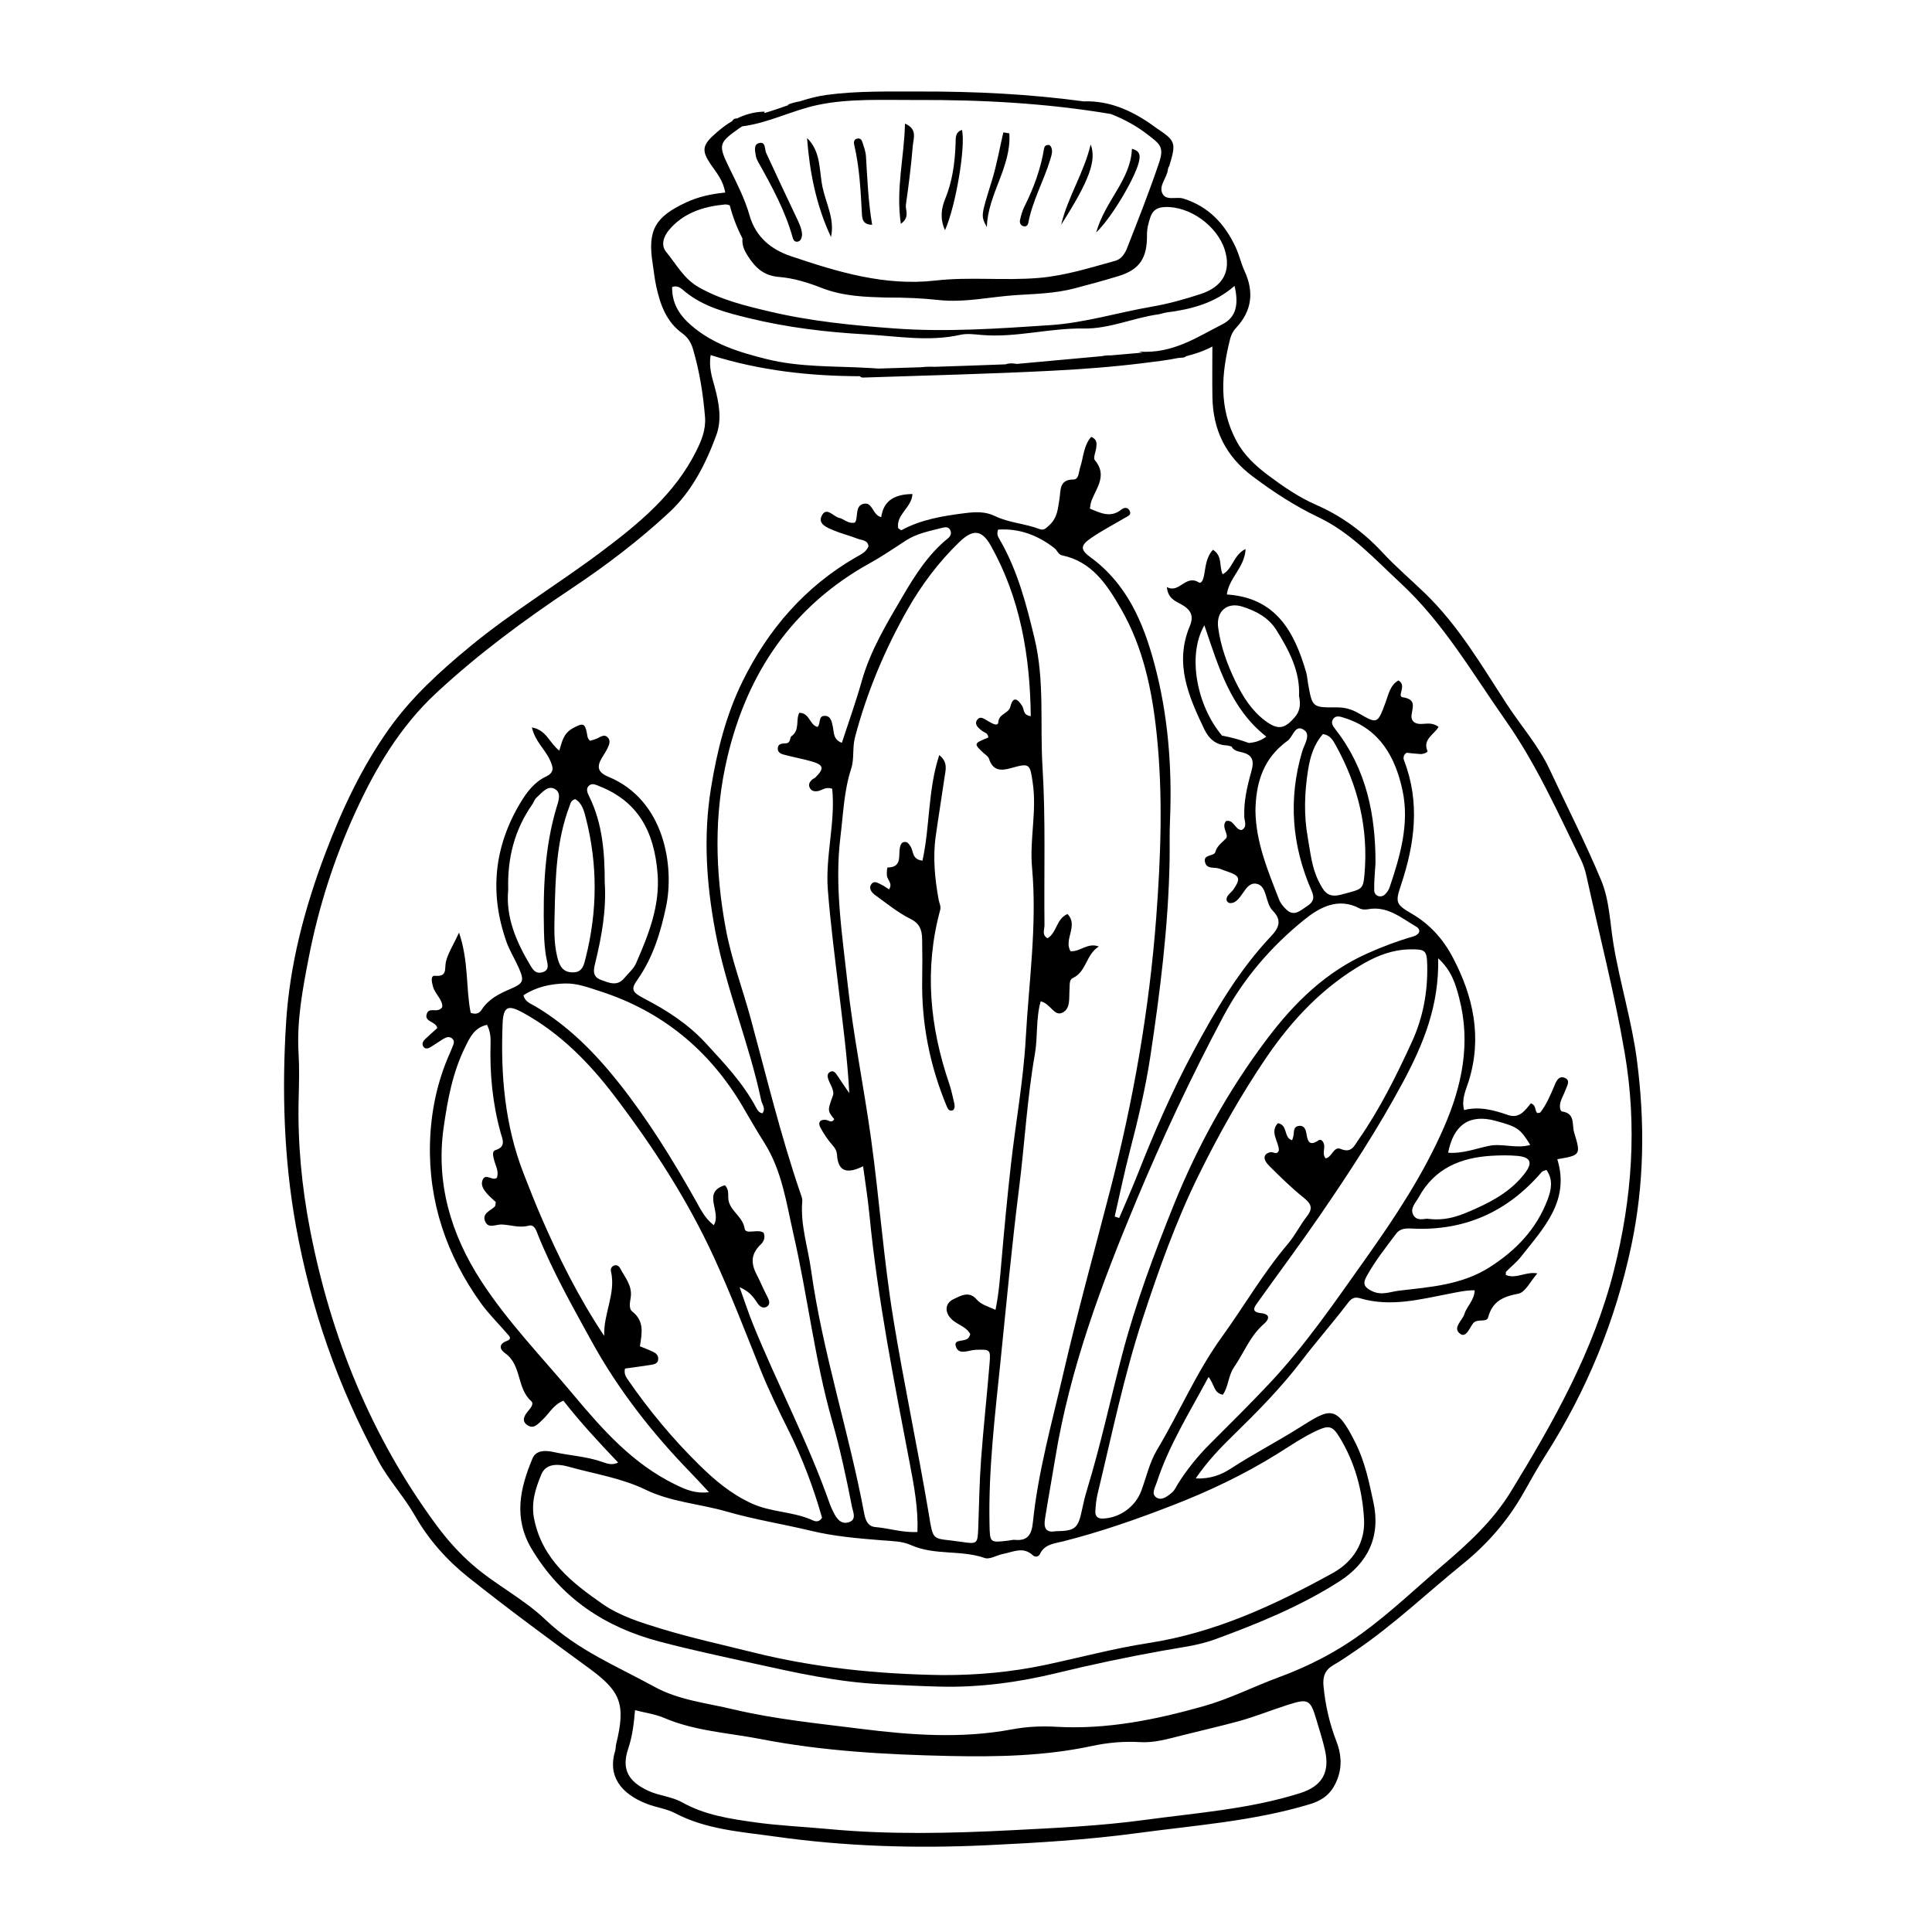 <?xml version="1.0" encoding="UTF-8"?>
<!-- The Best Svg Icon site in the world: iconSvg.co, Visit us! https://iconsvg.co -->
<svg fill="#000000" width="800px" height="800px" version="1.1" viewBox="144 144 512 512" xmlns="http://www.w3.org/2000/svg">
 <g>
  <path d="m364.22 206.81c-3.91-8.336-5.656-17.152-6.344-26.234 3.769 3.648 3.164 8.656 4.121 13.113 0.926 4.316 3.266 8.441 2.223 13.121z"/>
  <path d="m356.56 206.27c-0.133 0.965-0.391 1.672-1.27 1.789-0.617 0.078-1.016-0.379-1.168-0.918-1.992-7.234-5.566-13.742-9.199-20.227-0.27-0.48-0.523-1.012-0.605-1.547-0.191-1.25-0.691-3.023 0.77-3.43 1.922-0.531 1.477 1.57 1.969 2.625 2.578 5.562 5.16 11.121 7.805 16.652 0.805 1.688 1.652 3.324 1.699 5.055z"/>
  <path d="m382.73 203.31c-1.367-9.363 0.922-17.723 1.098-26.551 3.379 1.426 2.231 3.949 2.074 5.859-0.426 5.203-1.078 10.395-1.82 15.566-0.223 1.531 1.164 3.336-1.352 5.125z"/>
  <path d="m411.48 179.34c0.602 8.867-5.742 16.16-5.949 24.844-1.66-3.039-1.551-3.008 1.32-12.285 1.293-4.188 2.047-8.539 3.043-12.816 0.527 0.086 1.055 0.172 1.586 0.258z"/>
  <path d="m398.93 178.43c1.016 4.184-1.566 20.012-4.492 26.57-1.395-3.078-0.965-5.828 0.016-8.211 1.953-4.742 2.598-9.625 2.789-14.664 0.051-1.371-0.223-3.078 1.688-3.695z"/>
  <path d="m443.97 183.43c2.176 0.566 2.121 1.711 1.977 2.848-0.48 3.707-7.027 15.094-11.445 19.332 2.394-8.512 9.172-13.969 9.469-22.18z"/>
  <path d="m375.13 203.57c-2.547-0.023-2.648-1.664-2.723-3.074-0.324-6.106-0.641-12.207-2.043-18.195-0.168-0.719-0.008-1.504 0.996-1.598 0.668-0.062 1.02 0.43 1.18 0.949 0.379 1.234 0.871 2.484 0.949 3.754 0.367 6.039 0.609 12.09 1.641 18.164z"/>
  <path d="m422.16 182.44c1.047 1.039 0.594 2.418 0.184 3.785-1.719 5.691-4.727 10.934-5.836 16.836-0.102 0.551-0.465 1.023-1.133 0.914-0.93-0.152-1.211-0.953-1.059-1.66 0.27-1.258 0.645-2.535 1.219-3.684 2.426-4.848 4.266-9.875 5.152-15.242 0.078-0.496 0.328-1.098 1.473-0.949z"/>
  <path d="m425.21 203.57c1.766-7.375 6.078-13.844 7.828-21.297 1.602 4.207-0.312 9.531-7.828 21.297z"/>
  <path d="m561.15 444.06c-0.617-2.012 0.383-4.977-3.156-5.504-0.676-0.102-0.707-1.668-0.426-2.57 0.328-1.059 0.914-2.035 1.285-3.082 0.406-1.152 1.504-2.68-0.324-3.316-1.551-0.539-2.156 1.086-2.648 2.254-1.02 2.41-2.031 4.824-3.641 6.918-0.148 0.191-0.586 0.16-0.812 0.215-0.824-0.637-0.137-1.945-1.73-2.59-1.441 1.719-2.981 4.176-6.051 3.106-3.809-1.328-7.66-2.348-11.656-1.312-0.723-3.008 0.492-5.305 1.191-7.531 3.66-11.664 1.309-22.496-4.176-32.918-2.555-4.856-6.102-8.836-10.977-11.652-4.231-2.441-4.246-3.055-2.731-7.606 3.625-10.867 5.074-21.793 0.82-32.867-0.25-0.648-0.32-1.48 0.637-2.117 1.109 0.109 2.379 0.266 3.652 0.344 0.762 0.047 2.019-0.473 1.887-0.785-1.348-3.144 1.82-4.438 2.945-6.414-1.719-1.285-3.25-0.777-4.703-0.773-1.617 0.008-2.648-0.785-2.469-2.316 0.262-2.188 1.359-4.207-2.34-4.762-1.645-0.246 1.238-3.133-1.137-4.457-2.215 1.262-2.625 3.734-3.434 5.898-2.086 5.586-2.117 5.703-7.07 2.816-1.879-1.094-3.746-1.594-5.832-1.578-6.488 0.051-6.488 0.055-7.641-6.519-0.16-0.922-0.203-1.871-0.465-2.762-3.121-10.754-7.992-19.785-21.023-20.637 0.566-4.43 4.738-7.164 4.969-12.043-3.269 1.559-3.383 5.309-6.086 6.684-0.992-2.195 0.051-4.797-2.555-6.492-1.824 1.98-1.926 4.418-2.352 6.727-0.168 0.906-0.609 2.41-1.445 1.902-3.508-2.129-5.086 3.039-8.422 1.254 0.262 2.969 2.188 3.691 3.715 4.527 2.5 1.367 3.566 2.961 2.352 5.848-4.141 9.84-0.301 18.633 3.852 27.316 1.242 2.598 3.207 4.242 6.062 4.269 0.387 0.09 0.77 0.191 1.152 0.293 0.473 0.949 1.484 1.266 2.375 1.449 3.043 0.621 3.754 2.059 2.891 5.113-1.109 3.922-2.055 7.945-1.883 12.117 0.047 1.164 0.875 2.621-0.707 3.461-1.828-0.055-1.996-2.867-4.133-2.383-1.395 1.621 0.914 3.637-0.027 4.625-1.082 1.137-2.32 1.879-2.816 3.598-0.348 1.211-3.348 0.488-2.699 2.773 0.531 1.875 2.539 1.117 3.844 1.637 0.691 0.277 1.398 0.52 2.106 0.762 3.246 1.117 3.504 1.816 1.602 4.668-0.41 0.613-1.055 1.066-1.488 1.664-0.465 0.645-0.637 1.461 0.172 1.914 0.375 0.211 1.109 0.09 1.535-0.148 2.367-1.309 3.125-5.738 6.164-4.789 2.523 0.785 1.992 5.055 4 7.074 2.465 2.481 1.656 4.504-0.41 6.691-8.547 9.027-14.805 19.711-20.602 30.52-5.633 10.496-10.426 21.48-14.801 32.609-1.535 3.902-3.258 7.731-4.894 11.594-0.398-0.125-0.793-0.254-1.191-0.379 1.324-5.766 2.519-11.57 4.004-17.293 2.152-8.309 4.16-16.652 5.441-25.133 2.59-17.172 4.766-34.398 5.102-51.797 0.066-3.543-0.047-7.094 0.105-10.633 0.594-14.078-0.48-28.02-4.133-41.637-2.938-10.945-7.289-21.191-16.945-28.23-2.754-2.008-2.688-3.133 0.176-5.094 2.91-1.992 6.062-3.633 9.109-5.43 0.621-0.367 1.52-0.645 1.184-1.598-0.43-1.215-1.527-1.113-2.258-0.523-2.856 2.305-5.531 0.949-8.359-0.246 0.141-0.703 0.184-1.469 0.449-2.144 1.367-3.473 4.211-6.742 0.855-10.707-0.48-0.566 0.23-2.133 0.375-3.238 0.148-1.129 0.277-2.262-1.332-2.918-2.039 2.305-2.027 5.387-2.934 8.121-0.387 1.172-0.309 3.18-1.77 3.18-3.828 0-3.332 2.856-3.695 5.059-0.422 2.566-0.504 5.066-2.723 7.074-0.938 0.852-1.402 1.449-2.66 0.969-3.82-1.457-8.016-1.605-11.746-3.422-2.598-1.262-5.234-1.109-8.145-0.738-5.777 0.742-11.402 1.66-16.582 4.473-0.156 0.086-0.59-0.332-0.895-0.516-0.598-3.66 3.621-5.449 3.781-9.051-4.516 0.066-7.629 1.551-8.277 6.125-2.414-0.543-2.227-4.297-4.859-3.484-1.871 0.578-1.383 2.848-1.836 4.402-0.129 0.438-0.387 0.641-0.793 0.594-1.457 0.098-2.434-1.043-3.66-1.316-1.566-0.348-3.426-3.168-4.672-0.441-0.965 2.109 1.547 3.062 3.223 3.758 2.059 0.855 4.246 1.391 6.324 2.203 1.102 0.43 2.707 0.309 2.902 2.004-0.625 1.613-2.098 2.195-3.356 2.922-13.48 7.801-23.242 19.09-30.027 32.887-4.379 8.906-6.781 18.488-8.371 28.352-2.059 12.75-1.199 25.293 1.145 37.836 2.852 15.258 8.961 29.637 12.164 44.801 0.242 1.148 1.309 2.231 0.324 3.473-0.934-0.168-1.305-0.832-1.652-1.488-3.449-6.512-8.477-11.801-13.402-17.148-4.602-4.992-10.207-8.629-16.223-11.75-3.406-1.766-3.602-2.516-1.773-5.117 4.074-5.805 6.062-12.41 7.504-19.168 2.242-10.531-0.215-28.289-15.27-34.516-2.898-1.199-3.113-2.723-1.672-5.078 0.488-0.797 1-1.582 1.418-2.418 0.504-1.016 0.98-2.184-0.055-3.07-0.832-0.711-1.73-0.035-2.574 0.367-0.652 0.312-1.375 0.48-1.961 0.676-0.781-0.68-0.723-1.445-0.867-2.164-0.527-2.617-1.16-2.547-3.656-1.203-2.617 1.414-2.898 3.644-3.641 5.957-2.66-2.047-3.383-5.469-7.258-6.137 0.848 3.684 3.441 5.769 4.734 8.547 0.926 1.984 1.355 3.359-1.062 4.504-2.973 1.41-4.949 4-6.594 6.703-7.117 11.73-8.391 24.137-3.816 37.074 0.805 2.273 2.121 4.359 3.113 6.57 1.68 3.75 1.527 4.379-2.156 5.945-2.973 1.266-5.723 2.66-7.551 5.481-0.477 0.734-1.266 1.398-2.887 0.809-1.305-6.387-0.465-13.492-3.086-21.254-1.594 3.418-2.953 5.477-3.481 7.731-0.438 1.871 0.5 3.992-2.906 3.707-1.25-0.105-0.832 1.715-0.539 2.797 0.566 2.094 2.688 3.598 2.465 5.519-1.25 1.773-3.473-0.215-4.102 1.785-0.695 2.211 2.434 1.902 2.793 3.75-1.055 0.957-2.148 1.922-3.207 2.926-0.562 0.535-0.949 1.258-0.496 1.969 0.508 0.793 1.312 0.527 1.969 0.129 1.117-0.676 2.176-1.449 3.297-2.121 0.816-0.488 1.738-0.852 2.523 0.016 0.586 0.648 0.211 1.391-0.062 2.078-0.207 0.52-0.41 1.043-0.641 1.555-3.422 7.586-5.078 15.684-5.309 23.859-0.438 15.605 4.383 29.793 13.469 42.469 2.055 2.867 4.621 5.367 6.93 8.059 0.566 0.656 1.5 1.41-0.09 2-2.215 0.82-1.82 2.246-0.406 3.234 4.441 3.102 3.039 9.305 6.93 12.699 0.742 0.648-0.07 1.715-0.695 2.453-1.008 1.195-2.039 2.688-0.41 3.852 1.715 1.227 2.816-0.184 4.156-1.438 1.688-1.578 2.793-3.91 5.469-4.984 4.535 5.785 9.426 11.078 14.512 16.387-1.648 0.789-2.926 0.289-4.082-0.121-4.266-1.523-8.789-1.715-13.156-2.688-2.148-0.48-4.566-0.418-5.453 1.695-3.316 7.922-5.141 15.816-0.203 24.059 7.84 13.09 19.48 20.703 33.859 24.504 8.277 2.188 16.668 3.961 25.035 5.812 11.105 2.453 22.211 4.93 33.625 5.481 5.215 0.25 10.43 0.508 15.648 0.641 10.5 0.266 20.891-1.148 31-3.609 9.203-2.238 18.434-4.184 27.738-5.863 4.766-0.863 9.691-1.41 14.191-3.066 11.352-4.168 22.559-8.727 32.84-15.293 7.703-4.918 11.066-12.016 9.113-21.008-1.141-5.262-2.191-10.543-4.633-15.496-5.269-10.684-6.828-9.426-15.062-4.258-5.969 3.746-12.223 6.988-18.129 10.824-2.535 1.648-5.371 2.758-9.281 2.598 3.156-4.598 6.488-8.051 9.934-11.418 6.41-6.254 12.68-12.598 18.145-19.766 3.836-5.031 8.039-9.812 11.898-14.848 0.918-1.199 1.613-2.301 3.602-1.711 8.012 2.375 15.879 0.289 23.711-1.223 2.176-0.422 4.269-0.914 6.648-0.898-0.102 2.688-2.086 4.215-2.731 6.297-0.547 1.766-3.281 3.684-1.082 5.258 1.566 1.121 2.434-1.605 3.422-2.832 1.062-1.312 3.562-0.094 3.945-1.523 1.152-4.305 3.965-5.523 8.023-6.301 1.844-0.355 3.191-3.301 5.039-5.379-3.109-0.555-5.746 1.617-8.379 0.398 0.039-0.496-0.016-0.746 0.078-0.844 1.305-1.316 2.789-2.492 3.93-3.938 5.988-7.598 13.059-14.82 9.648-25.871 6.203-1.055 6.285-1.121 4.445-7.141zm-20.812-3.027c5.859 1.605 6.508 2.047 9.195 6.383-3.707 1.082-7.402-0.484-10.941 0.25-3.57 0.742-7.027 2.117-10.824 1.812 1.461-7.496 5.754-10.312 12.57-8.445zm7.785 13.863c-3.352 4.426-8.043 7.172-12.945 9.359-3.68 1.641-7.488 3.422-12.863 2.734-0.609-0.156-2.922 0.887-3.867-1.203-0.754-1.668 0.766-3.113 1.555-4.547 4.184-7.629 11.105-10.477 19.332-10.949 2.219-0.129 4.465-0.168 6.676 0.023 3.617 0.316 4.258 1.754 2.113 4.582zm-25.895-55.043c0.168 7.016-1.148 13.898-4.019 20.172-4.109 8.977-8.516 17.867-14.199 26.02-1.141 1.637-1.848 3.637-4.715 2.434-1.871-0.785-2.262 2.18-3.973 2.504-1.016-1.145-0.152-2.484-0.441-3.691-0.207-0.871-0.797-1.539-1.504-1.062-2.359 1.586-2.832 0.246-3.148-1.742-0.18-1.121-0.562-2.32-2.051-2.106-1.543 0.223-1.184 1.645-1.414 2.672-0.082 0.359-0.211 0.707-0.332 1.117-2.328-0.613-1.035-4.035-3.781-4.512-2.223 2.398 0.234 4.789 0.262 7.188-0.488 1.398-1.5 0.324-2.242 0.496-1.914 0.438-2.106 1.859-0.293 3.652 2.914 2.891 5.848 5.789 9.043 8.352 1.977 1.586 2.66 2.773 0.949 4.965-1.828 2.344-3.164 5.094-5.078 7.352-6.547 7.711-11.582 16.473-17.477 24.625-6.793 9.398-11.27 20.047-17.176 29.91-2.023 3.383-2.84 7.281-4.211 10.945-1.59 4.231-5.766 7.152-10.184 7.293-1.492 0.047-2.043-0.738-1.965-2.023 0.09-1.484 0.227-2.988 0.574-4.43 3.766-15.586 6.981-31.348 11.984-46.574 4.242-12.91 8.785-25.746 14.848-38.039 5.301-10.75 11.125-21.121 17.828-31 6.871-10.121 15.145-18.891 25.914-25.051 3.793-2.172 7.75-3.644 12.164-3.723 4.156-0.07 4.539 0.211 4.637 4.258zm-24.918-65.328c0.785-1.094 2.027-0.57 3.086-0.234 9.355 2.957 13.414 10.488 15.273 19.125 1.898 8.809-0.582 17.41-3.426 25.777-0.23 0.676-0.691 1.344-1.215 1.84-1.078 1.027-2.809 0.441-2.848-1.062-0.059-2.418 0.211-4.844 0.344-7.266 0.016-12.77-2.41-24.82-10.453-35.199-0.691-0.895-1.547-1.891-0.762-2.981zm-6.66 13.531c0.547-3.473 1.555-6.844 3.949-9.523 1.918 0.301 2.66 1.652 3.356 2.91 5.934 10.691 8.742 22.102 7.641 34.352-0.367 4.074-0.66 3.812-6.199 5.293-3.629 0.973-4.598-0.957-5.852-3.383-1.93-3.731-2.273-7.836-2.988-11.848-1.059-5.934-0.84-11.891 0.094-17.801zm-17.363-43.281c3.566 1.148 6.879 2.836 9.004 6.246 3.402 5.453 6.297 11.043 5.961 17.387 0.457 2.254 0.297 3.977-1.066 5.582-2.789 3.293-4.59 3.543-8.051 0.898-3.512-2.684-5.777-6.32-7.672-10.199-2.223-4.551-3.945-9.316-4.633-14.336-0.594-4.352 2.359-6.894 6.457-5.578zm1.691 36.129c-2.211-0.809-4.465-1.445-6.777-1.898-0.109-0.023-0.211-0.023-0.312-0.02-6.711-7.883-9.348-21.344-4.715-29.277 3.781 11.098 6.922 22.043 16.406 29.496-1.508 1.168-3.066 1.543-4.602 1.699zm1.727 17.91c0.117-6.738 1.734-12.867 7.152-17.434 0.422-0.355 0.84-0.715 1.297-1.016 1.527-1.016 2.004-4.633 4.481-2.875 1.793 1.273 0.012 3.773-0.547 5.664-3.727 12.629-2.738 24.969 2.516 36.945 0.941 2.141 0.234 3.113-1.297 4.098-1.668 1.07-3.32 2.82-5.41 0.852-0.797-0.75-1.555-1.695-1.945-2.699-2.957-7.613-6.148-15.168-6.246-23.535zm-31.629 103.52c6.973-16.695 14.625-33.031 23.121-48.992 5.332-10.016 12.645-18.48 21.371-25.547 4.062-3.289 9.016-6.102 14.793-3.039 0.594 0.312 1.461 0.332 2.148 0.203 5.121-0.957 8.777 2.262 12.688 4.543 1.625 0.949 0.953 2.199-0.727 2.684-4.098 1.18-8.02 2.664-11.953 4.41-11.152 4.949-19.449 13.105-26.57 22.512-10.281 13.582-18.566 28.508-24.895 44.23-5.195 12.906-10.086 25.996-13.656 39.598-3.121 11.887-5.684 23.934-9.281 35.703-0.543 1.781-0.988 3.602-1.367 5.426-1.039 5.012-1.777 5.644-7.031 5.727-2.828 0.535-3.106-1.262-2.777-3.34 0.852-5.344 1.836-10.664 2.707-16.004 3.879-23.734 12.211-46.039 21.43-68.113zm-36.574-177.98c5.578-0.383 10.555 1.473 14.996 4.965 0.676 0.531 0.957 1.641 1.957 1.852 7.953 1.664 11.91 7.781 15.578 14.113 5.922 10.23 8.266 21.562 9.488 33.121 1.711 16.199 1.109 32.5-0.102 48.645-1.832 24.395-6.047 48.477-12.184 72.234-4.191 16.234-8.68 32.402-12.453 48.73-3.019 13.066-6.691 26.035-8.055 39.441-0.312 3.082-1.289 4.977-4.746 4.625-0.543-0.055-1.113 0.113-1.668 0.184-5 0.613-4.973 0.613-5.078-4.238-0.32-14.594 1.469-29.047 2.938-43.516 1.547-15.215 2.977-30.449 4.891-45.617 1.496-11.848 2.125-23.789 4.195-35.574 0.797-4.531 0.223-9.258 1.527-13.969 2.734 0.688 3.535 4.078 5.766 3.019 2.199-1.043 1.715-3.879 1.879-6.051 0.086-1.129-0.145-2.644 0.836-3.098 3.711-1.707 3.5-6.277 6.938-8.383-3.008-1.121-4.875 1.426-7.488 1.25-1.922-3.051 2.18-6.805-0.824-9.855-2.961 1.25-2.781 4.891-5.262 6.414-1.613-0.816-0.816-2.297-0.832-3.438-0.156-14.004 0.336-28.043-0.523-42-0.699-11.312 0.605-22.703-2.106-33.992-2.191-9.137-4.516-18.074-9.254-26.246-0.355-0.637-0.871-1.25-0.414-2.617zm-1.91 4.277c7.836 13.984 10.375 29.215 10.578 45.168-2.109-0.301-1.719-1.773-2.242-2.637-1.141-1.883-2.434-2.852-3.168 0.105-0.477 1.914-3 1.758-3.195 4.102-0.113 1.348-1.824 0.227-2.723-0.27-0.965-0.531-2.043-1.527-2.902-0.293-0.785 1.133 0.258 2.035 1.152 2.758 0.688 0.551 1.82 0.676 1.82 1.891-3.887 1.562-3.922 1.602-1.262 4.094 0.535 0.5 1.215 0.824 1.465 1.578 0.988 2.977 2.883 3.25 5.723 2.453 5.094-1.434 5.117-1.223 5.867 3.992 1.078 7.477-0.875 14.926-0.199 22.371 1.371 15.164-0.84 30.191-1.676 45.254-0.617 11.145-2.656 22.207-3.91 33.324-0.984 8.715-1.809 17.445-2.559 26.184-0.348 4.043-0.656 8.074-1.539 12.422-1.98-0.914-3.805-1.363-5.062-2.824-1.992-2.316-4.34-0.812-5.996-0.047-2.711 1.254-2.406 4.106 0.129 5.934 1.473 1.062 3.367 1.637 4.246 3.387-0.102 0.246-0.172 0.406-0.234 0.566-0.652 1.77-4.199 0.453-3.633 2.539 0.719 2.641 3.426 1.09 5.277 1.031 3.805-0.121 4-0.129 3.711 3.473-0.691 8.551-1.645 17.078-2.269 25.633-0.438 5.953-0.512 11.934-0.738 17.902-0.168 4.41-0.176 4.527-4.402 3.894-8.098-1.215-7.391 0.41-8.801-7.945-2.887-17.098-6.516-34.062-9.309-51.16-2.586-15.824-3.699-31.879-5.906-47.77-1.922-13.848-4.75-27.559-6.262-41.477-1.391-12.793-3.445-25.527-1.852-38.461 0.75-6.082 0.922-12.203 2.871-18.16 0.82-2.504 0.266-5.5 0.984-8.23 3.156-11.969 7.918-23.324 14.012-34.027 3.664-6.438 8.188-12.449 13.562-17.656 3.676-3.578 6.027-3.406 8.441 0.902zm-63.648 125.29c-2.144-7.898-5.062-15.555-6.582-23.676-2.856-15.254-3.18-30.449 0.395-45.562 5.316-22.48 17.332-40.156 37.898-51.516 3.25-1.793 6.32-3.918 9.441-5.941 2.894-1.879 6.227-2.473 9.469-3.32 0.863-0.227 1.91-0.426 2.344 0.781 0.289 0.805-0.098 1.492-0.688 1.973-5.172 4.188-8.719 9.754-11.98 15.324-4.211 7.191-8.586 14.379-10.883 22.559-1.539 5.477-3.477 10.84-5.254 16.312-2.367-0.891-2.051-2.742-2.398-4.301-0.277-1.238-0.48-2.824-2.121-2.848-1.844-0.027-1.004 2.117-1.938 2.934-2.113-0.496-2.019-3.684-4.824-3.75-1.008 1.879 0.223 4.664-2.109 6.231-0.434 0.289-0.102 1.773-1.414 1.867-0.898 0.062-2.059 0-2.168 1.203-0.137 1.5 1.227 1.688 2.266 1.965 2.164 0.57 4.375 0.961 6.523 1.574 3.387 0.961 3.609 1.859 1.188 4.281-0.258 0.258-0.66 0.371-0.922 0.625-0.535 0.531-1.004 1.129-0.668 1.965 0.43 1.074 1.328 1.211 2.293 1.031 1.07-0.199 1.941-1.195 3.727-0.621 0.918 8.859-1.852 17.812-1.152 26.801 0.695 8.926 1.855 17.816 2.918 26.707 1.07 8.965 2.273 17.918 2.766 27.18-1.012-1.48-2.043-2.949-3.019-4.449-0.523-0.805-1.113-1.754-2.121-1.164-0.961 0.562-0.566 1.641-0.191 2.516 0.293 0.688 0.676 1.34 0.898 2.047 0.156 0.5 0.297 1.133 0.129 1.59-1.488 4.082-1.508 4.078 0.309 6.332-0.656 1.227-1.516 0.246-2.273 0.191-1.672-0.117-2.039 0.848-1.387 2.059 0.875 1.621 1.922 3.188 3.129 4.574 0.746 0.859 1.188 1.461 1.281 2.762 0.301 4.172 2.481 5.102 6.902 2.91 0.574 4.32 1.254 8.496 1.664 12.703 2.172 22.332 6.551 44.305 10.754 66.305 1.109 5.812 2.203 11.66 1.992 17.91-3.934 0.227-7.508-0.992-11.168-1.301-2.066-0.176-2.644-1.984-2.953-3.633-4.051-21.633-11.027-42.621-14.07-64.48-0.848-6.078-2.871-11.996-2.336-18.262 0.059-0.703-0.27-1.461-0.512-2.164-5.203-15.172-8.953-30.758-13.152-46.223zm-2.18 23.223c1.898 3.215 3.734 6.469 5.738 9.617 4.742 7.457 5.891 16.055 7.797 24.398 3.746 16.371 5.609 33.137 10.207 49.32 2.144 7.551 3.793 15.199 5.285 22.883 0.246 1.266 1.238 3.223-0.625 3.961-2.191 0.871-3.41-0.789-4.289-2.578-0.332-0.672-0.672-1.344-0.918-2.043-5.742-16.422-13.93-31.797-20.453-47.883-1.176-2.894-2.133-5.879-3.508-9.707 2.957 1.277 3.824 2.945 4.887 4.449 0.574 0.812 1.539 1.285 2.41 0.672 0.914-0.645 0.555-1.637 0.098-2.508-1.035-1.973-1.887-4.066-2.891-6-1.668-3.215-1.348-5.555 1.117-7.949 0.82-0.797 1.254-1.852 0.742-3.09-1.57-1.125-4.758 0.633-5.027-1.117-0.535-3.422-4.301-4.797-4.34-8.223-0.012-1.102 0.09-2.266-0.887-3.246-6.238 1.867-0.762 7.078-2.949 10.59-2.422-1.863-3.598-4.426-4.891-6.719-6.07-10.75-12.547-21.242-20.207-30.914-6.273-7.918-13.344-15.117-22.152-20.348-1.238-0.734-2.777-1.18-3.176-2.957 3.359-2.188 7.09-3.019 11.031-3.121 3.254-0.086 6.445 1.156 9.277 2.066 16.348 5.25 28.949 15.578 37.723 30.445zm-40.531-85.055c0.797-0.602 1.777-0.066 2.644 0.277 10.031 3.981 14.512 11.719 15.395 23.242 0.648 8.461-2.414 16.145-5.719 23.684-0.648 1.48-2.047 2.637-3.117 3.926-1.859 2.238-3.965 1.266-6.098 0.496-2.519-0.91-2.012-2.781-1.566-4.629 1.668-6.914 2.965-13.871 2.488-21.273-0.004-7.648-0.527-15.441-4.09-22.699-0.492-0.996-1.07-2.168 0.062-3.023zm-5.281 5.481c0.258-0.68 0.328-1.477 1.5-1.789 1.781 1.035 2.309 3.047 2.797 4.953 3.168 12.367 3.094 24.754-0.043 37.117-0.449 1.773-0.773 3.809-3.312 3.84-2.867 0.031-3.684-1.855-4.254-4.258-0.926-3.887-0.738-7.82-0.648-11.723 0.207-9.52 0.496-19.062 3.961-28.141zm-16.27 22.238c-0.254-8.488 1.711-15.93 6.352-22.598 0.426-0.609 0.652-1.418 1.191-1.879 1.375-1.176 2.824-3.238 4.703-2.297 2.004 1.004 1.047 3.312 0.539 5.016-3.18 10.699-3.551 21.664-3.312 32.699 0.059 2.617 0.203 5.203 0.773 7.773 0.27 1.211 0.625 2.672-1.242 3.16-1.59 0.418-2.312-0.477-3.059-1.711-3.82-6.34-6.648-12.949-5.945-20.164zm-1.488 35.504c0.188-4.664 1.441-5.121 5.484-2.891 9.84 5.43 17.5 13.258 24.199 22.059 10.184 13.391 19.328 27.48 26.359 42.793 4.43 9.648 8.25 19.582 12.199 29.445 2.223 5.555 4.828 10.918 7.488 16.258 3.746 7.519 6.691 15.336 8.926 23.25-1.059 1.586-2.203 0.77-3.113 0.391-4.996-2.066-10.512-1.879-15.562-4.199-5.438-2.496-9.766-6.156-13.859-10.184-7.055-6.938-13.371-14.547-18.996-22.707-0.547-0.797-0.973-1.566-0.688-2.84 2.273-0.32 4.617-0.625 6.953-0.996 0.918-0.148 1.863-0.387 1.855-1.641-0.008-0.855-0.547-1.398-1.215-1.727-1.148-0.566-2.356-1.008-3.641-1.543 0.516-3.375 1.254-6.668-2.023-9.211-1-0.777-0.594-2.504-0.41-3.758 0.457-3.109-1.539-5.266-2.797-7.699-0.34-0.66-1.07-1.094-1.875-0.602-0.496 0.305-0.703 0.836-0.562 1.43 1.363 5.844-2.043 11.207-1.789 17.098-6.773-10.137-12.066-20.785-16.789-31.719-1.625-3.762-3.121-7.586-4.609-11.406-4.961-12.762-6.078-26.082-5.535-39.602zm18.785 98.336c-8.355-9.996-17.516-19.406-24.582-30.355-7.863-12.184-11.914-25.699-9.832-40.434 1.043-7.371 2.391-14.715 5.766-21.496 1.238-2.488 2.371-5.008 5.723-5.777 0.871 1.625 1 3.297 0.953 4.906-0.238 8.066 0.523 15.996 2.695 23.793 0.445 1.605 1.504 3.606-1.359 4.492-1.039 0.32-0.641 1.605-0.434 2.5 0.367 1.598 1.383 3.09 0.77 4.84-1.18 1.012-3.043-1.453-3.828 0.688-0.492 1.336 0.363 2.535 1.227 3.531 0.723 0.832 1.59 1.535 2.312 2.219-0.109 0.547-0.062 0.996-0.262 1.191-1.137 1.117-3.352 1.754-2.609 3.805 0.797 2.195 2.836 0.906 4.402 0.953 2.383 0.074 4.668 0.996 7.18 0.316 1.574-0.426 2.035 1.367 2.504 2.527 3.918 9.711 9.07 18.801 14.09 27.949 7.129 12.992 16.188 24.547 26.504 35.145 1.414 1.449 2.769 2.957 4.688 5.012-3.652 0.426-6.16-0.691-8.949-2.051-11.219-5.484-19.148-14.414-26.957-23.754zm186.41 15.711c3.488-2.164 6.859-4.504 10.594-6.234 3.148-1.457 4.152-1.262 5.961 1.68 4.102 6.672 6.121 14.145 6.543 21.793 0.336 6.121-2.785 11.238-8.309 14.285-15.383 8.488-31.172 15.824-48.82 18.543-9.195 1.418-18.234 3.863-27.355 5.797-8.977 1.902-18.066 2.723-27.234 2.691-16.996-0.242-33.777-1.918-50.352-6.055-8.125-2.027-16.293-3.809-24.32-6.262-5.402-1.652-10.859-3.359-15.414-6.527-8.098-5.629-15.883-11.727-18.098-22.375-0.91-4.367 0.289-8.145 1.859-11.922 1.027-2.473 3.445-3.148 7.328-2.059 6.801 1.906 13.871 2.949 20.305 6.066 6.812 3.301 14.387 3.742 21.512 5.801 7.352 2.125 14.891 3.301 22.305 5.09 6.129 1.48 12.52 2.023 18.832 2.527 2.629 0.207 5.375 0.219 7.668 1.254 6.269 2.824 13.227 1.211 19.582 3.438 1.312 0.461 3.168-0.766 4.801-1.07 2.656-0.492 5.367-2.078 7.938 0.344 0.625 0.586 1.535 0.41 1.887-0.34 1.246-2.644 3.914-2.781 6.144-3.348 9.934-2.512 19.523-5.867 29.098-9.586 9.641-3.742 18.82-8.113 27.547-13.531zm-2.141-18.551c-5.121 5.43-10.43 10.684-15.711 15.961-3.184 3.184-5.973 6.664-8.375 10.465-0.496 0.785-0.875 1.73-1.559 2.301-1.137 0.945-2.652 2.176-4.008 1.398-1.641-0.938-0.523-2.606-0.07-3.996 3.18-9.812 8.629-18.461 13.758-28.031 1.609 2.074 1.332 4.227 3.769 4.715 1.543-2.113 1.383-4.973 2.992-7.309 2.621-3.809 4.242-8.289 7.898-11.445 1.434-1.238 1.789-2.606-0.746-2.871-2.863-0.301-1.695-1.719-0.844-2.918 5.41-7.586 10.996-15.051 16.27-22.727 7.926-11.539 15.578-23.258 22.203-35.613 5.348-9.969 9.609-20.258 9.301-32.785 3.594 3.281 4.625 6.879 5.57 10.5 3.129 11.957 0.785 23.254-4.035 34.305-5.477 12.555-12.965 23.848-20.867 34.973-8.082 11.375-15.941 22.898-25.547 33.078zm73.906-48.957c-2.938 7.809-8.309 13.438-15.285 17.914-7.418 4.762-15.781 5.301-24.082 6.269-2.32 0.273-4.559 1.348-7.106 0.16-2.039-0.949-2.617-1.922-1.605-3.797 2.231-4.113 5.152-7.758 7.938-11.492 0.996-1.336 2.562-1.41 4.09-1.328 13.992 0.723 25.422-4.418 34.488-15.008 0.211-0.246 0.656-0.289 1.227-0.523 1.801 2.523 1.328 5.164 0.336 7.805z"/>
  <path d="m577.82 425.07c-1.348-10.395-4.484-20.422-6.211-30.734-0.957-5.707-1.059-11.711-3.273-17.016-4.16-9.98-9.102-19.637-13.684-29.441-2.953-6.316-7.598-11.52-11.363-17.305-6.609-10.152-12.73-20.699-21.539-29.238-3.75-3.637-7.758-7.027-11.305-10.852-5.043-5.434-10.883-9.734-17.602-12.668-4.688-2.047-8.82-4.906-12.809-7.898-3.215-2.414-6.258-5.172-8.301-8.938-4.816-8.875-4.07-17.957-1.723-27.215 0.285-1.121 0.82-2.086 1.594-2.918 4.18-4.492 4.766-9.477 2.223-15-0.934-2.027-1.41-4.266-2.348-6.289-2.859-6.172-7.16-10.832-13.879-12.938-1.895-0.594-4.668 0.742-5.613-1.48-0.879-2.07 1.34-4.098 1.539-6.324 0.031-0.355 0.301-0.68 0.41-1.039 1.789-5.957 1.605-6.469-3.477-9.84-0.465-0.309-0.898-0.668-1.359-0.988-5.43-3.762-11.215-6.316-17.895-6.082-14.391-1.949-28.922-2.656-43.449-2.617-8.168 0.023-16.598-0.199-24.703 0.902-2.441 0.332-4.809 0.969-7.144 1.715-1.098 0.188-2.152 0.457-3.199 0.898 0.117 0.023 0.234 0.031 0.355 0.051-2.148 0.742-4.293 1.504-6.465 2.141 0.004-0.117 0-0.242-0.012-0.375-2.66 0.051-5.039 0.719-7.215 1.785-0.113 0.008-0.223 0.023-0.336 0.031-0.488 0.031-0.809 0.312-0.965 0.664-1.871 1.094-3.594 2.473-5.215 3.996-2.918 2.738-2.707 4.281-0.402 7.641 1.438 2.098 3.191 4.09 3.738 7.328-3.746 0.363-7.141 1.117-10.355 2.613-8.258 3.84-10.262 7.363-8.875 16.215 0.316 2.031 0.52 4.086 0.961 6.09 1.062 4.809 2.652 9.336 6.914 12.406 1.375 0.992 2.281 2.363 2.789 4.078 1.75 5.906 2.707 11.938 3.211 18.059 0.27 3.281-0.883 6.164-2.336 9.062-5.695 11.398-15.18 19.18-25.055 26.594-11.473 8.621-23.816 16.051-34.898 25.199-7.91 6.527-15.516 13.434-21.496 21.867-7.164 10.105-12.375 21.191-16.77 32.766-5.539 14.582-9.5 29.566-10.469 45.07-1.117 17.914-0.602 35.934 2.57 53.629 3.938 21.973 11.219 42.898 21.945 62.59 2.797 5.137 6.777 9.383 9.633 14.398 3.668 6.445 8.555 11.883 14.246 16.406 10.363 8.238 21.02 16.113 31.727 23.906 8.59 6.25 9.965 9.582 7.332 20.324-0.133 0.539-0.066 1.137-0.23 1.66-2.055 6.57 1.359 11.363 8.445 14.098 2.43 0.938 5.144 1.258 7.418 2.449 8.344 4.375 17.562 4.93 26.566 6.203 18.531 2.621 37.207 3.18 55.879 2.301 13.391-0.633 26.766-1.426 40.105-3.227 15.324-2.07 30.754-3.148 45.691-7.664 3.902-1.18 6.027-3.242 7.34-6.797 1.242-3.359 0.941-6.606-0.312-9.84-1.832-4.731-2.941-9.605-3.422-14.664-0.242-2.527 0.41-4.293 2.66-5.582 2.102-1.203 4.094-2.602 6.098-3.969 10.023-6.844 18.805-15.227 28.203-22.844 6.453-5.231 11.816-11.367 15.926-18.598 1.934-3.402 3.824-6.84 5.93-10.137 10.941-17.164 18.539-35.652 22.762-55.59 3.441-16.285 3.621-32.602 1.492-49.031zm-237.84-247.13c0.234-0.164 0.473-0.312 0.711-0.461 6.922-0.859 13.145-4.203 19.953-5.652 8.371-1.785 17.523-1.285 26.039-1.328 17.297-0.09 34.617 0.836 51.688 3.707 3.527 1.371 6.859 3.172 9.93 5.578 3.082 2.414 4.281 3.133 2.848 7.383-2.613 7.758-5.629 15.355-8.613 22.965-0.137 0.344-0.34 0.664-0.531 0.984-0.59 0.996-1.367 1.699-2.543 2.027-6.644 1.836-13.191 3.914-20.156 4.508-9.137 0.777-18.309-0.344-27.406 0.695-13.41 1.527-25.922-2.281-38.305-6.461-5.141-1.734-9.309-4.973-10.977-10.863-1.211-4.273-3.289-8.332-5.258-12.352-3.07-6.277-3.027-6.762 2.621-10.73zm-18.742 27.082c3.82-4.598 9.129-6.277 14.773-6.828 0.469-0.047 0.934 0.047 1.383 0.238 0.797 3.047 1.914 5.965 3.359 8.738-0.121 1.816 0.402 3.059 1.461 4.711 2.062 3.211 4.266 5.191 8.293 5.519 3.867 0.312 7.668 1.504 11.328 2.934 5.848 2.281 12 2.348 16.738 2.512 5.684-0.012 9.941 0.199 14.215 0.664 6.894 0.754 13.719-0.879 20.578-1.312 5.059-0.32 10.199-0.43 15.309-1.754 3.938-1.02 7.898-2.113 11.781-3.293 5.594-1.699 7.578-4.848 7.508-10.832-0.02-1.738 0.391-3.297 0.945-4.894 0.656-1.883 2.008-2.496 3.859-2.562 6.496-0.246 13.785 4.953 15.801 11.32 1.754 5.531-0.379 9.758-6.316 11.711-4.234 1.391-8.578 2.613-12.965 3.367-8.992 1.543-17.75 4.285-26.922 4.898-13.742 0.918-27.559 1.887-41.234 0.887-11.051-0.809-22.207-1.898-33.137-4.484-6.559-1.551-12.941-3.09-18.867-6.473-3.953-2.254-5.918-6.113-8.609-9.363-1.414-1.719-0.68-4.019 0.719-5.703zm5.852 25.129c-3.156-2.758-5.031-5.856-4.973-10.09 1.68-0.586 2.613 0.586 3.504 1.301 4.965 3.984 10.824 5.481 16.871 6.957 10.211 2.492 20.602 3.719 30.984 4.297 8.277 0.461 16.648 1.996 25 0.117 1.77-0.398 3.723-0.137 5.574 0.027 9.141 0.809 18.047-1.867 27.18-1.699 6.719 0.121 13.082-2.824 19.73-3.754 0.734-0.102 1.445-0.406 2.18-0.5 6.559-0.832 12.816-2.461 18.02-7.043 1.184 4.887 0.426 8.332-3.203 10.168-6.75 3.418-13.211 7.918-22.203 7.238 0.352 0.105 0.699 0.195 1.043 0.277-2.828 0.246-5.656 0.488-8.484 0.738-0.766-0.02-1.543 0.027-2.34 0.203-7.281 0.648-14.562 1.312-21.84 1.992-0.055 0.004-0.105 0.02-0.156 0.031-0.211 0.008-0.422 0.02-0.629 0.027-0.867-0.176-1.793-0.258-2.848 0.113-6.269 0.25-12.539 0.457-18.812 0.656-1.16-0.051-2.324-0.031-3.492 0.109-3.777 0.117-7.551 0.238-11.328 0.359-0.812-0.051-1.621-0.105-2.434-0.156-9.09-0.535-18.242-0.125-27.219-2.344-7.277-1.816-14.293-3.93-20.125-9.027zm168.05 377.68c1.344 5.996-0.871 9.562-6.613 11.375-13.43 4.234-27.371 5.219-41.211 7.098-11.68 1.586-23.391 2.117-35.09 2.719-16.199 0.836-32.441 1.211-48.656-0.305-6.5-0.609-13.027-0.887-19.504-1.785-6.652-0.926-13.289-1.934-19.242-5.269-2.832-1.586-6.066-1.727-8.969-3.059-5.316-2.445-7.219-5.699-5.379-11.164 1.09-3.234 1.5-6.492 1.812-10.227 2.715 0.699 5.344 1.035 7.684 2.039 8.184 3.508 16.996 3.941 25.562 5.606 16.527 3.211 33.32 4.133 50.027 4.492 12.559 0.27 25.309 0.035 37.809-2.644 4.141-0.887 8.426-1.293 12.762-1.027 3.719 0.23 7.379-0.84 10.969-1.75 5.031-1.273 10.117-2.414 15.094-3.773 4.418-1.211 8.773-2.981 13.195-4.391 5.312-1.695 5.894-1.367 7.477 3.996 0.793 2.684 1.664 5.348 2.273 8.07zm76.566-127.14c-5.41 21.383-15.977 40.074-27.305 58.59-4.688 7.664-11.059 13.531-17.715 19.227-7.211 6.168-14.074 12.746-21.762 18.352-6.805 4.961-14.121 8.723-22.09 11.656-6.606 2.43-12.934 5.68-19.762 7.609-12.793 3.621-25.719 6.25-39.141 5.492-3.91-0.223-7.812-0.055-11.715 0.68-13.387 2.516-26.836 1.535-40.18-0.152-11.27-1.426-22.617-2.516-33.707-5.152-7.055-1.676-14.453-2.438-20.883-5.969-9.906-5.441-20.477-9.742-28.887-17.785-5.781-5.531-13.121-9.172-19.211-14.457-3.719-3.227-6.922-6.832-9.785-10.723-17.23-23.402-27.859-49.715-33.375-78.078-2.242-11.523-3.352-23.277-3.035-35.09 0.105-3.922 0.199-7.859-0.031-11.77-0.512-8.672 1.09-17.082 2.731-25.508 2.586-13.254 6.691-26.059 12.293-38.297 5.359-11.707 11.801-22.688 21.492-31.691 11.117-10.328 23.191-19.238 35.766-27.629 9.145-6.098 17.938-12.758 25.988-20.246 5.965-5.551 9.637-12.82 12.43-20.398 1.527-4.144 0.73-8.5-0.395-12.703-0.719-2.684-1.656-5.336-1.09-8.543 13.203 4.16 26.375 5.555 39.547 5.598 0.18 0.223 0.457 0.367 0.836 0.355 16.656-0.562 33.332-0.949 49.977-1.805 8.176-0.422 16.344-1.027 24.469-2.051 3.008-0.379 6.098-0.73 9.117-1.34 0.434-0.035 0.867-0.078 1.301-0.113 0.312-0.027 0.555-0.16 0.73-0.344 2.422-0.598 4.777-1.406 6.977-2.578-0.004 4.773-0.059 9.07 0.012 13.363 0.141 8.73 3.469 15.66 10.664 21.062 5.551 4.168 11.227 7.863 17.496 10.852 8.57 4.082 14.898 11.109 21.746 17.461 11.375 10.555 18.996 23.855 27.797 36.367 8.145 11.586 13.797 24.309 19.941 36.859 0.652 1.328 1.129 2.781 1.449 4.231 3.441 15.656 7.469 31.188 10.168 46.996 3.32 19.422 1.988 38.504-2.859 57.672z"/>
  <path d="m392.91 344.1c2.414 1.938 1.668 4.031 1.391 5.969-0.742 5.168-1.594 10.316-2.32 15.484-0.797 5.684-0.246 11.32 0.781 16.93 0.164 0.891 0.66 1.688 0.387 2.703-4.238 15.598-2.75 30.902 2.406 46.02 0.539 1.586 0.887 3.238 1.266 4.875 0.164 0.711 0.355 1.473-0.23 2.125-0.91 0.375-1.352-0.184-1.641-0.883-4.523-10.828-6.781-22.09-6.559-33.84 0.066-3.547 0.047-7.098-0.02-10.648-0.043-2.297-0.566-4.07-3.09-5.32-3.309-1.637-6.242-4.062-9.27-6.242-0.895-0.641-1.863-1.691-1.176-2.832 0.789-1.305 1.961-0.352 2.91 0.094 0.652 0.305 1.234 0.766 1.855 1.164 1.082-1.586-0.488-2.523-0.578-3.727-0.051-0.711 0.09-2.066 0.156-2.07 4.172-0.047 2.746-3.434 3.379-5.566 0.156-0.523 0.32-1.059 1.016-1.18 0.934-0.16 1.258 0.48 1.688 1.098 0.875 1.258 0.355 3.527 3.195 3.824 2.016-9.074 1.41-18.664 4.453-27.977z"/>
 </g>
</svg>